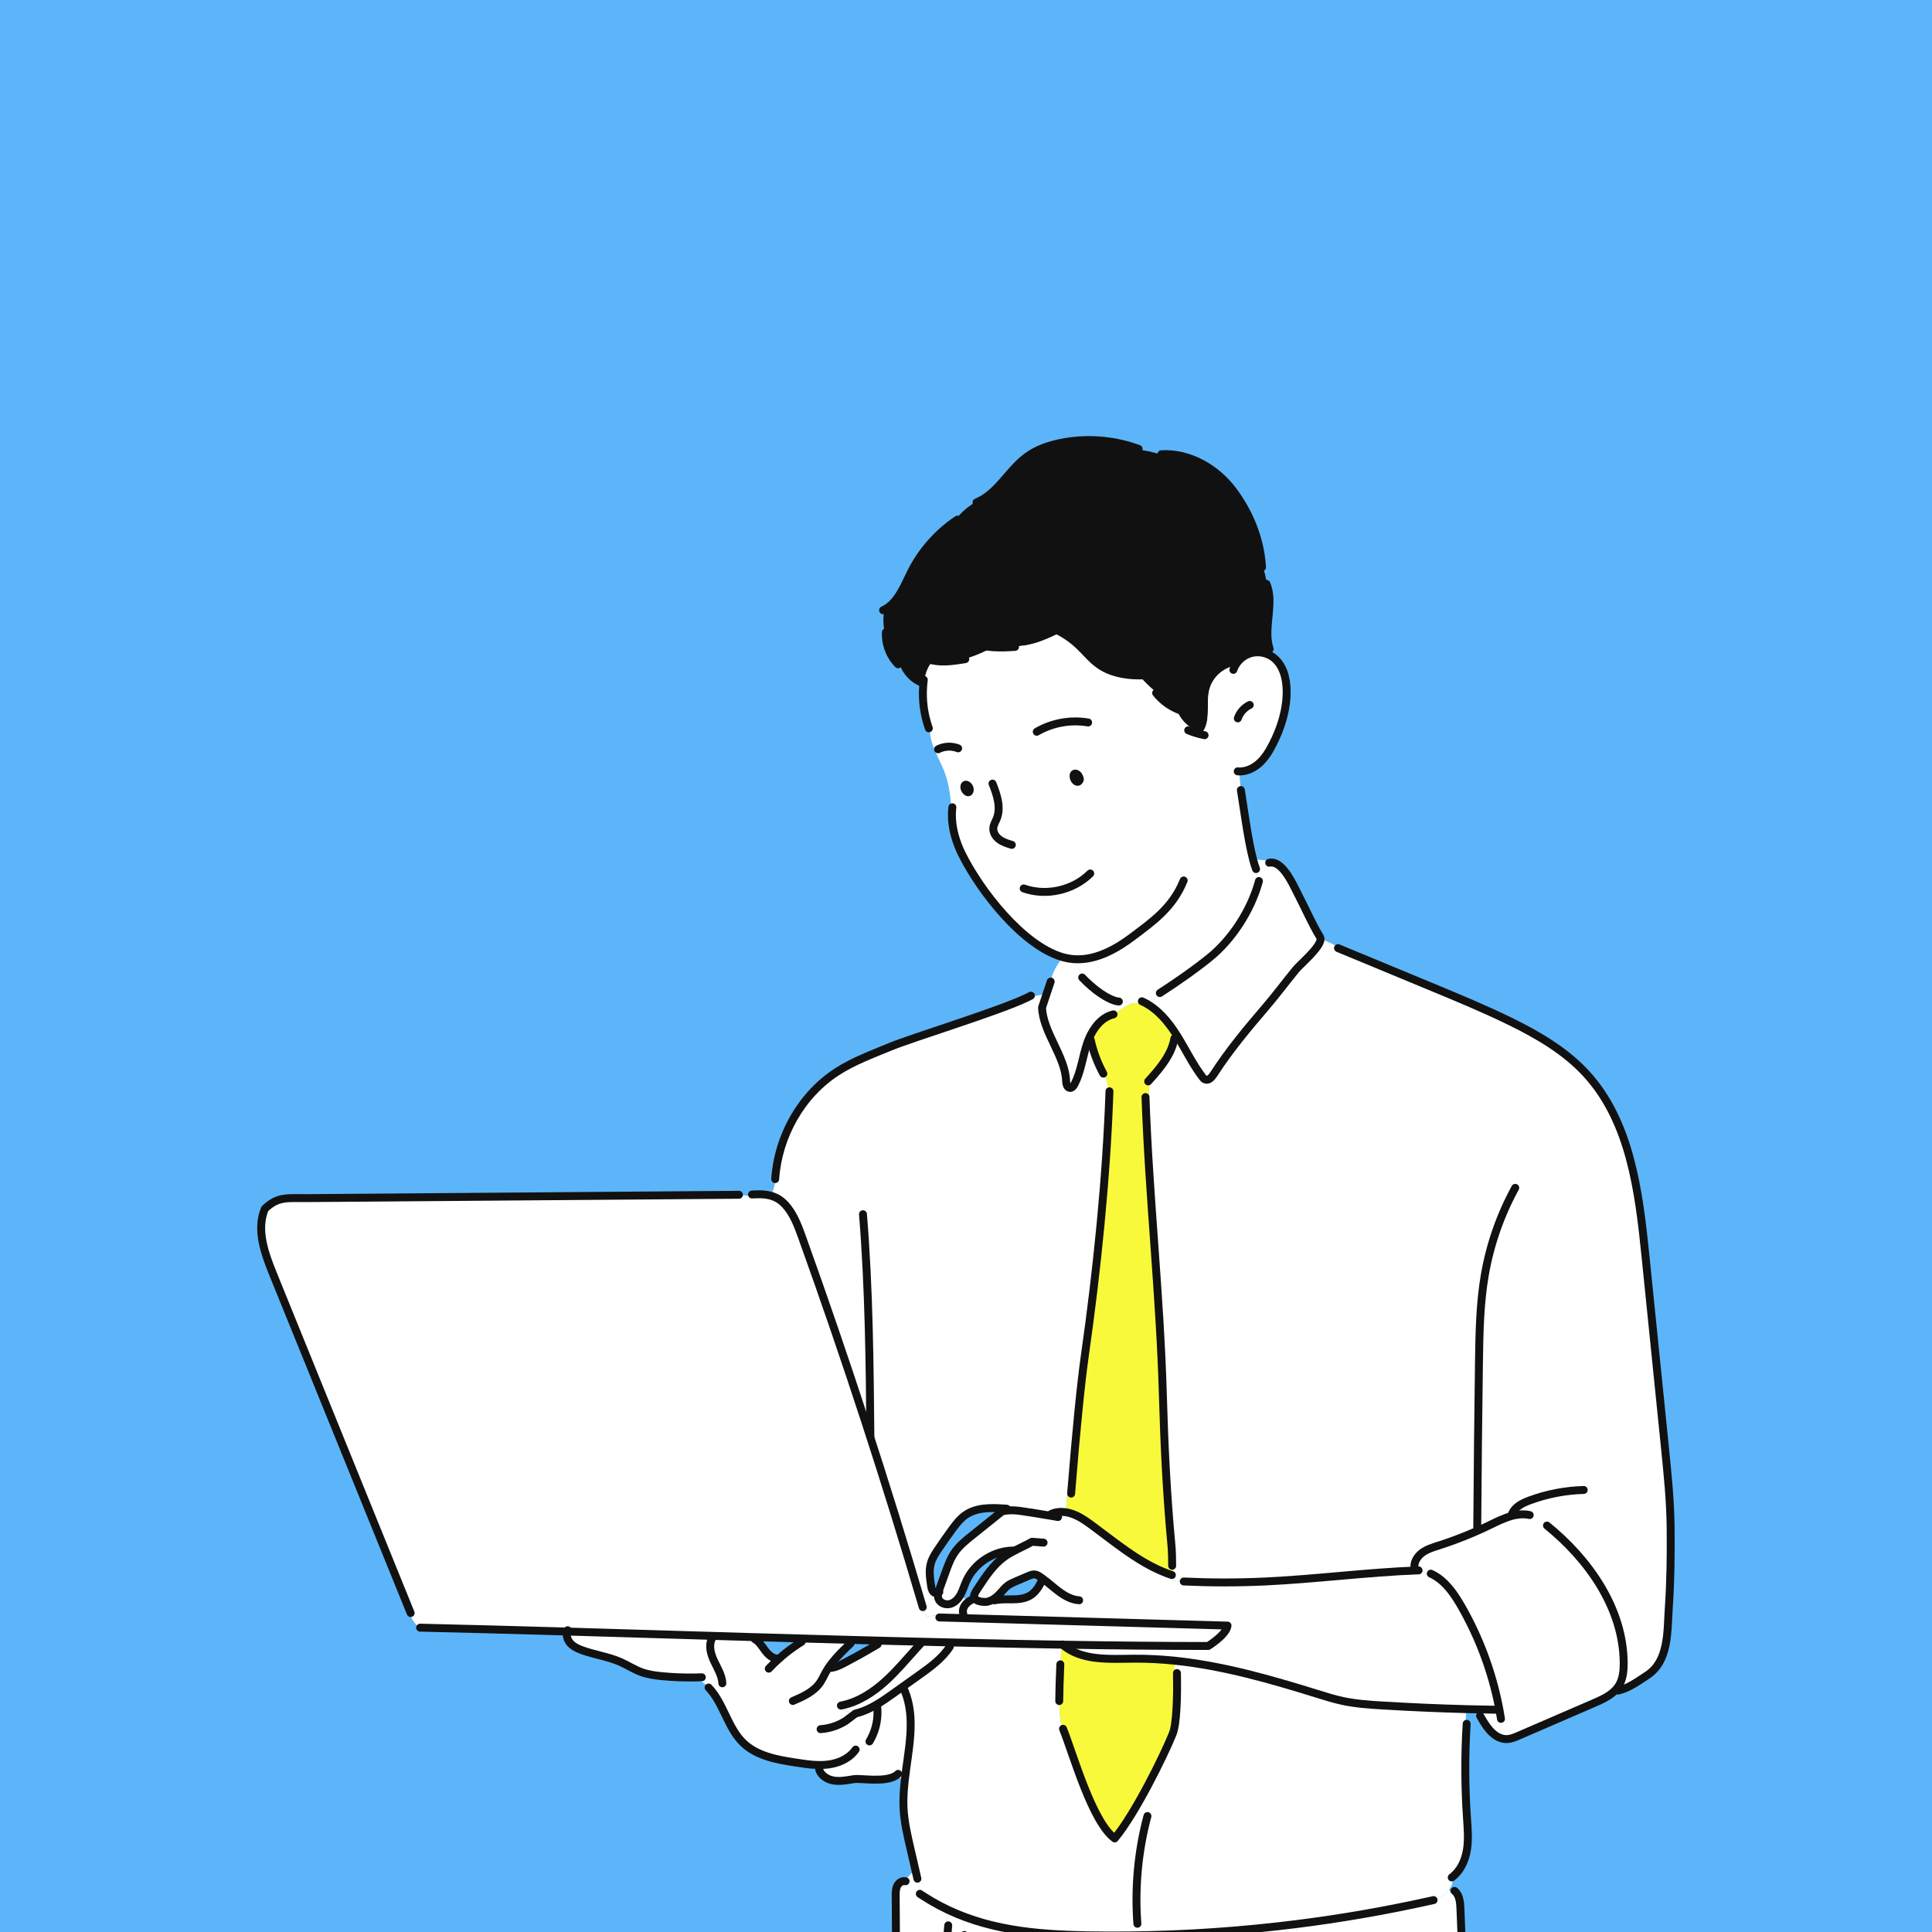 <svg width="1080" height="1080" viewBox="0 0 1080 1080" fill="none" xmlns="http://www.w3.org/2000/svg">
<rect x="0" y="0" width="1080" height="1080" fill="#808080" stroke="none"/>
<g clip-path="url(#clip0_37_13113)">
<rect width="1080" height="1080" fill="#5CB5F8"/>
<path d="M854.463 839.297C852.116 841.615 849.945 844.125 847.982 846.782C847.066 846.93 846.166 847.122 845.265 847.358L845.088 846.753C846.358 842.781 850.418 840.537 854.36 839.017L854.463 839.297Z" fill="white"/>
<path d="M818.615 1099.82C814.629 1101.63 810.17 1102.42 805.8 1102.1V1102.16C778.235 1108.59 769.702 1112.42 741.443 1114.01V1114.12C737.59 1114.18 733.736 1114.03 729.898 1113.67H729.794C730.119 1103.72 728.967 1093.73 726.339 1084.12L725.631 1084.17C725.394 1081.77 724.937 1079.39 724.228 1077.09L724.036 1075.66C749.106 1072.53 774.028 1068.21 798.698 1062.75C801.386 1061.82 804.102 1060.98 806.523 1059.5C807.837 1058.69 809.063 1057.61 810.023 1056.37L810.2 1056.51C810.451 1057.02 810.716 1057.54 810.982 1058.06L813.064 1057.02C815.869 1059.22 816.238 1063.27 816.386 1066.84C816.799 1076.88 817.198 1086.94 817.597 1096.97L818.571 1097.68C818.586 1098.39 818.601 1099.12 818.615 1099.82Z" fill="white"/>
<path d="M626.77 1331.87H483.219V1331.7C486.083 1263.69 481.477 1166.65 494.262 1113.2L493.805 1113.1C494.262 1106.7 496.61 1100.46 500.508 1095.37C501.054 1099.72 503.682 1103.93 507.151 1106.78C512.024 1110.79 513.16 1110.51 519.214 1112.34L519.184 1112.54C522.137 1113.02 525.119 1113.53 528.072 1114.01L528.043 1114.19C527.511 1114.19 527.747 1115.18 528.235 1115.55C528.604 1115.83 528.973 1116.09 529.357 1116.33C532.221 1118.21 535.543 1119.36 538.953 1119.64L539.382 1119.53C539.234 1116.21 539.101 1112.88 539.027 1109.55C542.083 1110.91 545.14 1112.27 548.21 1113.63L547.989 1114.15C557.527 1118.71 577.827 1124.14 588.399 1124.27L588.62 1123.62C595.485 1125.97 602.72 1127.29 609.969 1127.51L610.013 1127.01C620.998 1127.88 631.657 1125.84 642.804 1123.2L644.532 1121.47C648.193 1122.21 651.855 1122.93 655.516 1123.67C658.838 1124.33 662.19 1125.01 665.571 1125.12C667.283 1125.17 669.011 1125.07 670.679 1124.64C672.023 1124.3 673.292 1123.74 674.651 1123.4C675.536 1123.2 676.452 1123.08 677.367 1123.08V1122.89C688.027 1122.61 700.827 1121.78 708.106 1121.03L708.283 1120.8C711.413 1120.54 714.47 1119.52 717.157 1117.87C717.216 1109.13 716.979 1100.39 716.433 1091.66C715.784 1087.48 715.134 1083.32 714.47 1079.14L714.204 1076.82C717.481 1076.47 720.759 1076.07 724.037 1075.66L724.229 1077.09C724.937 1079.39 725.395 1081.77 725.631 1084.17L726.34 1084.12C728.968 1093.73 730.12 1103.72 729.795 1113.67H729.898C733.737 1114.03 737.59 1114.18 741.444 1114.12V1114.01C769.702 1112.42 778.236 1108.59 805.801 1102.16V1102.1C810.171 1102.42 814.63 1101.63 818.616 1099.82C818.66 1101.91 818.719 1103.99 818.763 1106.06L819.959 1106.03C840.659 1160.4 837.765 1278.15 834.591 1331.87H626.77Z" fill="white"/>
<path d="M854.36 839.016C850.418 840.537 846.358 842.781 845.088 846.752L845.265 847.358C846.166 847.121 847.066 846.929 847.982 846.782C849.945 844.124 852.116 841.614 854.463 839.296L854.36 839.016ZM657.893 578.813C662.692 586.46 666.59 594.699 672.037 601.918C672.495 602.538 673.012 603.173 673.735 603.454C675.61 604.192 677.353 602.243 678.445 600.56C687.053 587.199 697.269 574.959 707.604 562.897C713.392 556.135 718.692 548.974 724.332 542.094C726.945 538.92 738.033 529.692 738.196 525.042C742.256 526.193 746.08 528.098 749.446 530.622C766.617 537.739 783.802 544.855 800.988 551.986C815.501 558.01 830.043 564.034 844.158 570.943C859.793 578.606 875.163 587.538 886.9 600.398C911.32 627.165 916.133 665.891 919.809 701.931C923.441 737.763 927.088 773.596 930.735 809.414C932.241 824.252 933.747 839.09 933.894 854.001C934.057 868.957 933.88 883.943 932.861 898.884C931.975 911.774 933.023 928.442 920.828 936.459C915.543 939.929 910.656 943.576 904.617 945.037L903.082 944.712C899.893 948.123 895.301 950.19 890.931 952.08C876.89 958.162 862.835 964.231 848.779 970.313C846.875 971.14 844.911 971.982 842.829 972.129C836.333 972.602 831.653 966.652 828.331 960.82L828.405 960.776C827.46 959.034 826.53 957.291 825.585 955.549C829.187 955.638 832.789 955.712 836.392 955.756L838.119 955.416C838.016 954.885 837.913 954.353 837.809 953.822C833.926 934.215 826.825 915.228 816.874 897.895C812.917 891.015 808.163 884.076 801.224 880.37L800.308 881.684C798.035 880.09 795.613 878.717 793.103 877.595L792.985 877.846C764.107 878.909 735.39 882.777 706.512 884.091C691.585 884.77 676.644 884.755 661.717 884.061L661.614 884.74C657.244 884.061 653.051 882.201 649.64 879.396L649.995 878.554C651.53 879.204 653.08 879.794 654.675 880.326L654.793 879.986C655.59 878.613 656.181 877.122 656.52 875.587L655.251 875.277C655.251 871.054 655.147 867.053 654.822 863.554C652.209 835.886 650.851 808.114 650.068 780.343C648.503 724.254 642.302 669.346 640.339 613.272L642.258 613.228C642.14 609.758 642.48 606.289 643.262 602.922C649.05 596.441 654.749 589.458 656.387 581.012C656.845 580.245 657.347 579.506 657.893 578.813Z" fill="white"/>
<path d="M657.893 578.813C657.834 578.724 657.775 578.621 657.716 578.532C653.051 571.15 647.204 564.107 639.394 560.225C642.775 559.457 645.964 558.025 649.005 556.297L648.356 555.131C657.273 549.373 668.228 541.784 676.452 535.066C688.854 524.953 699.233 508.801 703.529 493.313C702.954 490.848 702.629 488.338 702.585 485.813H702.142C701.61 484.381 701.079 482.698 700.577 480.838L702.112 480.424C705.198 480.749 708.269 481.059 711.354 481.369L711.266 482.181C717.895 482.934 723.062 495.026 725.454 499.632C729.647 507.664 733.191 516.035 737.9 523.801C738.122 524.156 738.21 524.584 738.196 525.042C738.033 529.692 726.945 538.92 724.332 542.094C718.692 548.974 713.392 556.135 707.604 562.897C697.269 574.959 687.053 587.199 678.445 600.56C677.353 602.243 675.611 604.192 673.735 603.454C673.012 603.173 672.495 602.539 672.038 601.918C666.59 594.699 662.692 586.46 657.893 578.813Z" fill="white"/>
<path d="M538.909 1088.75C538.142 1085.39 539.175 1081.78 539.19 1078.28C539.205 1075.02 537.654 1071.23 534.775 1070.24L534.938 1069.84C560.878 1080.69 588.768 1081.81 618.813 1081.96C650.674 1082.12 682.55 1080.4 714.204 1076.82L714.47 1079.14C715.134 1083.32 715.784 1087.48 716.433 1091.66C716.98 1100.39 717.216 1109.13 717.157 1117.87C714.47 1119.52 711.414 1120.54 708.284 1120.8L708.106 1121.03C700.828 1121.78 688.027 1122.61 677.368 1122.89V1123.08C676.452 1123.08 675.537 1123.2 674.651 1123.4C673.293 1123.74 672.023 1124.3 670.679 1124.64C669.011 1125.07 667.284 1125.17 665.571 1125.12C662.19 1125.01 658.838 1124.33 655.517 1123.67C651.855 1122.93 648.194 1122.21 644.532 1121.47L642.805 1123.2C631.658 1125.84 620.998 1127.88 610.013 1127.01L609.969 1127.51C602.72 1127.29 595.486 1125.97 588.62 1123.62L588.399 1124.27C577.828 1124.14 557.527 1118.71 547.989 1114.15L548.211 1113.63C545.14 1112.27 542.084 1110.91 539.027 1109.55C538.85 1102.62 538.806 1095.68 538.909 1088.75Z" fill="white"/>
<path d="M654.675 880.326C653.08 879.795 651.53 879.204 649.994 878.554C635.422 872.501 622.991 861.915 610.175 852.51C606.868 850.089 603.458 847.712 599.604 846.324C598.349 845.881 597.035 845.542 595.707 845.335L595.766 844.966C596.164 840.33 596.578 835.679 596.976 831.043L599.073 831.206C601.45 801.692 604.107 774.098 606.514 757.223C613.246 709.948 618.532 658.258 620.186 610.408C619.373 606.909 618.429 603.424 617.38 599.984L616.775 600.176C613.527 594.256 611.15 587.878 609.703 581.293L608.566 580.954C611.253 574.516 615.815 568.566 622.474 567.031L622.681 567.267C625.693 564.654 629.044 562.469 632.632 560.771C632.646 560.756 632.646 560.771 632.646 560.771C634.536 560.889 636.456 560.786 638.316 560.446C638.67 560.387 639.039 560.313 639.394 560.225C647.204 564.108 653.05 571.15 657.716 578.532C657.775 578.621 657.834 578.724 657.893 578.813C657.347 579.507 656.845 580.245 656.387 581.013C654.748 589.458 649.049 596.441 643.262 602.923C642.479 606.289 642.14 609.758 642.258 613.228L640.339 613.272C642.302 669.346 648.503 724.254 650.068 780.343C650.851 808.115 652.209 835.886 654.822 863.554C655.147 867.053 655.25 871.054 655.25 875.277L656.52 875.587C656.18 877.122 655.59 878.613 654.793 879.986L654.675 880.326Z" fill="#F9F93B"/>
<path d="M514.592 383.646C509.026 381.549 504.612 376.736 502.781 371.096L502.058 371.347C498.027 367.317 495.591 361.75 495.237 356.051C493.952 351.873 493.524 347.429 494.026 343.074C494.144 342.04 494.543 340.83 495.296 340.283L495.281 340.269C502.382 336.002 505.586 327.129 509.425 319.569C514.962 308.629 523.185 299.047 533.151 291.901C536.384 287.206 540.71 283.249 545.686 280.518L545.878 280.858C557.792 276.03 563.846 262.712 574.24 255.168C579.761 251.167 586.361 248.908 593.034 247.564C606.883 244.759 621.47 245.748 634.832 250.355L634.773 251.388C639.659 251.595 644.517 252.57 649.094 254.267L649.227 253.913C664.773 253.042 679.877 261.738 689.208 274.199C698.244 286.276 704.223 300.642 705.375 315.657C706.866 319.215 707.811 323.009 708.121 326.863C711.768 336.135 707.678 347.341 708.638 357.336L708.106 357.395C708.446 360.185 708.77 362.976 709.095 365.781L709.036 365.914C705.759 364.437 701.92 364.201 698.509 365.368C695.114 366.519 692.205 369 690.478 372.13C683.849 373.266 678.031 378.434 676.171 384.915C674.089 392.12 676.585 400.27 673.499 407.121C673.056 408.095 672.465 409.069 671.52 409.571C670.561 410.073 669.188 409.896 668.671 408.951L668.878 408.479C663.769 406.264 659.621 401.909 657.746 396.668L657.893 396.328C653.39 394.335 649.345 391.249 646.289 387.381L646.51 387.086C642.922 384.34 639.704 381.018 636.648 377.578C628.749 377.518 620.688 376.013 614.295 371.436C610.161 368.483 606.957 364.393 603.266 360.894C600.195 357.986 596.77 355.461 593.079 353.409C588.384 355.756 583.63 358 578.595 359.491C574.978 360.569 571.183 361.234 567.404 361.219V361.618C563.373 361.898 559.136 362.09 555.031 361.795C549.657 364.821 543.899 367.169 537.934 368.734C532.487 369.605 526.935 370.314 521.576 369.251C518.933 372.218 517.279 376.057 516.896 380.014L516.423 380.028C516.246 381.269 516.128 382.509 516.039 383.764L514.592 383.646Z" fill="#111111"/>
<path d="M531.852 455.65C531.704 447.442 530.907 439.174 527.983 431.526C524.883 423.45 519.42 415.669 519.863 407.15L519.228 407.135C516.571 399.68 515.478 391.663 516.039 383.764C516.128 382.509 516.246 381.269 516.423 380.029L516.896 380.014C517.279 376.057 518.933 372.218 521.576 369.251C526.935 370.314 532.486 369.605 537.934 368.734C543.899 367.169 549.657 364.821 555.031 361.795C559.136 362.09 563.373 361.898 567.404 361.618V361.219C571.183 361.234 574.978 360.569 578.595 359.492C583.629 358 588.384 355.756 593.079 353.409C596.77 355.461 600.195 357.986 603.266 360.894C606.957 364.393 610.161 368.483 614.295 371.436C620.687 376.013 628.749 377.519 636.647 377.578C639.704 381.018 642.922 384.34 646.51 387.086L646.288 387.381C649.345 391.249 653.39 394.335 657.893 396.328L657.745 396.668C659.621 401.909 663.769 406.264 668.878 408.479L668.671 408.951C669.188 409.896 670.561 410.073 671.52 409.572C672.465 409.07 673.056 408.095 673.499 407.121C676.585 400.27 674.089 392.12 676.171 384.915C678.031 378.434 683.848 373.267 690.478 372.13C692.205 369 695.114 366.519 698.509 365.368C701.92 364.201 705.759 364.438 709.036 365.914C709.804 366.239 710.542 366.652 711.236 367.125C717.127 371.17 719.179 378.965 719.253 386.111C719.356 396.579 716.167 406.899 711.369 416.201C709.376 420.084 707.043 423.863 703.795 426.757C700.768 429.444 696.841 431.304 692.84 431.245C692.943 434.715 693.209 438.184 693.622 441.639H693.652C695.202 450.926 697.52 469.352 700.576 480.838C701.078 482.698 701.61 484.381 702.141 485.814H702.584C702.628 488.338 702.953 490.848 703.529 493.314C699.233 508.801 688.853 524.953 676.452 535.067C668.228 541.784 657.273 549.373 648.356 555.131L649.005 556.298C645.964 558.025 642.775 559.457 639.394 560.225C639.039 560.313 638.67 560.387 638.316 560.446C636.456 560.786 634.536 560.889 632.646 560.771C632.646 560.771 632.646 560.756 632.632 560.771C630.092 560.624 627.582 560.077 625.205 559.147L624.94 559.812C619.551 559.014 611.46 553.3 604.949 546.45L604.831 546.494C603.443 543.172 602.321 539.747 601.509 536.233C599.471 536.159 597.404 535.894 595.337 535.392C594.954 535.303 594.57 535.2 594.186 535.096C571.493 528.733 547.457 497.241 537.683 477.383C534.361 470.621 532.117 463.151 532.117 455.65H531.852ZM603.251 436.531C603.782 435.763 603.753 435.63 603.428 434.744C603.103 433.873 602.616 432.958 601.789 432.604C600.608 432.102 600.136 432.751 600.121 433.755C600.077 435.926 602.173 438.096 603.251 436.531ZM540.105 442.245C542.054 444.252 542.748 441.049 541.434 439.543C539.839 437.742 538.805 438.908 539.13 440.458C539.248 441.049 539.559 441.684 540.105 442.245Z" fill="white"/>
<path d="M604.831 546.494L604.949 546.449C611.46 553.3 619.551 559.014 624.94 559.811L625.206 559.146C627.583 560.077 630.093 560.623 632.632 560.771C629.044 562.468 625.693 564.653 622.681 567.267L622.474 567.031C615.816 568.566 611.253 574.516 608.566 580.953C608.197 581.869 607.843 582.799 607.548 583.729C605.112 591.14 604.255 599.143 600.653 606.067C600.121 607.071 599.339 608.163 598.202 608.163C596.563 608.134 596.017 605.964 595.958 604.31C595.515 590.506 582.965 576.967 582.522 563.162L585.062 555.544L586.907 550.052L586.819 550.022C588.015 544.559 590.569 539.377 594.186 535.096C594.57 535.199 594.954 535.302 595.338 535.391C597.405 535.893 599.472 536.159 601.509 536.233C602.321 539.746 603.443 543.172 604.831 546.494Z" fill="white"/>
<path d="M593.581 919.377H593.994C604.344 928.487 619.832 927.35 633.636 927.217C641.52 927.143 649.36 927.571 657.17 928.398C656.816 930.628 656.535 932.857 656.343 935.101L657.923 935.249C658.204 949.009 657.716 963.773 655.531 969.221C650.541 981.608 634.389 1014.3 623.124 1027.69C610.397 1018.27 600.136 981.091 594.245 966.401L593.684 966.534C592.547 961.47 592.223 956.17 592.104 950.899H592.119C592.164 945.746 592.37 938.718 592.725 930.362H592.976C592.872 926.774 593.079 923.157 593.581 919.599V919.377Z" fill="#F9F93B"/>
<path d="M556.479 894.5C559.653 893.88 562.945 894.087 566.164 894.042C569.574 894.013 573.133 893.629 576.012 891.813C578.831 890.041 580.707 887.103 582.153 884.106L582.596 882.275C582.153 881.951 581.711 881.641 581.253 881.345C580.397 880.784 579.466 880.238 578.433 880.135C577.222 880.002 576.026 880.489 574.889 880.976C572.571 881.965 570.239 882.955 567.921 883.959C566.267 884.667 564.584 885.376 563.167 886.483C561.808 887.531 560.745 888.89 559.594 890.159C558.575 891.296 557.468 892.404 556.242 893.319L556.479 894.5ZM537.197 890.957C537.138 891.104 537.049 891.252 536.975 891.4C535.705 893.747 533.757 895.888 531.188 896.611C528.619 897.335 525.43 896.168 524.573 893.644C524.396 893.142 524.322 892.625 524.322 892.108C524.322 891.562 524.396 891.001 524.514 890.455C524.691 889.643 524.972 888.831 525.252 888.048C526.33 885.051 527.408 882.069 528.486 879.072C529.903 875.13 531.35 871.143 533.742 867.703C536.37 863.938 540.002 861.015 543.589 858.151C549.082 853.751 554.574 849.351 560.066 844.952C560.066 844.952 561.144 844.553 563.314 844.361C564.983 844.213 567.315 844.214 570.298 844.612C574.845 845.232 582.67 846.531 587.424 847.343L587.616 846.325C590.126 845.173 592.946 844.952 595.707 845.336C597.036 845.542 598.35 845.882 599.605 846.325C603.458 847.713 606.869 850.09 610.176 852.511C622.991 861.916 635.422 872.502 649.995 878.555L649.64 879.396C653.051 882.202 657.244 884.062 661.614 884.741L661.717 884.062C676.644 884.756 691.585 884.77 706.512 884.091C735.39 882.777 764.107 878.909 792.985 877.846L793.104 877.595C795.613 878.717 798.035 880.09 800.308 881.685L801.224 880.371C808.163 884.077 812.917 891.016 816.874 897.896C826.825 915.229 833.926 934.216 837.809 953.822C837.913 954.354 838.016 954.886 838.119 955.417L836.392 955.757C832.79 955.712 829.187 955.638 825.585 955.55C823.636 955.52 821.687 955.476 819.738 955.417C804.029 955.004 788.335 954.31 772.64 953.365C765.258 952.922 757.847 952.405 750.598 950.855C745.711 949.821 740.927 948.315 736.158 946.824C710.321 938.793 683.967 931.233 657.17 928.399C649.36 927.572 641.52 927.144 633.636 927.217C619.832 927.35 604.344 928.487 593.994 919.378C622.312 919.85 649.67 920.116 675.389 920.116C675.389 920.116 685.635 913.841 686.196 908.718L538.452 904.54L538.511 902.207C537.846 900.332 538.614 898.191 539.943 896.7C540.312 896.287 540.725 895.917 541.153 895.563C542.246 894.707 543.501 894.042 544.741 893.393C544.49 892.979 544.402 892.492 544.505 891.916C544.771 890.469 546.38 888.225 547.192 887C551.149 881.006 555.238 874.879 560.996 870.582C562.945 869.135 565.042 867.925 567.197 866.803L567.183 866.773C555.829 866.522 544.653 873.624 540.076 884.018C539.072 886.306 538.333 888.727 537.197 890.957Z" fill="white"/>
<path d="M530.021 1076.72L529.224 1076.65C527.762 1073.83 530.287 1069.85 533.461 1069.99C533.919 1070 534.362 1070.09 534.775 1070.24C537.654 1071.23 539.204 1075.02 539.189 1078.28C539.175 1081.78 538.141 1085.39 538.909 1088.75C538.806 1095.68 538.85 1102.62 539.027 1109.55C539.101 1112.88 539.234 1116.21 539.381 1119.54L538.953 1119.64C535.543 1119.36 532.221 1118.21 529.357 1116.33C528.663 1103.13 528.869 1089.89 530.021 1076.72Z" fill="white"/>
<path d="M505.557 1051.55C506.871 1050.08 508.185 1048.62 509.499 1047.15L511.433 1046.88C512.038 1051.43 513.632 1055.84 516.069 1059.73L515.995 1059.83C522.196 1063.86 528.5 1067.15 534.937 1069.84L534.775 1070.24C534.361 1070.09 533.918 1070 533.461 1069.99C530.286 1069.85 527.762 1073.82 529.223 1076.64L530.021 1076.72C528.869 1089.89 528.662 1103.13 529.356 1116.33C528.972 1116.09 528.603 1115.83 528.234 1115.55C527.747 1115.18 527.511 1114.19 528.042 1114.19L528.072 1114.01C525.119 1113.53 522.137 1113.02 519.184 1112.54L519.213 1112.34C513.16 1110.51 512.023 1110.79 507.151 1106.78C503.681 1103.93 501.053 1099.72 500.507 1095.37C500.3 1093.82 500.36 1092.25 500.758 1090.72C500.699 1087.51 500.832 1084.31 501.112 1081.12L500.832 1081.09C500.788 1074.05 500.743 1067 500.699 1059.96C500.684 1058.01 500.684 1055.99 501.526 1054.25C502.279 1052.71 503.888 1051.47 505.557 1051.55Z" fill="white"/>
<path d="M229.039 900.435C203.586 837.732 178.132 775.014 152.693 712.31C147.939 700.617 143.171 687.388 148.043 675.74C155.381 668.638 160.858 669.849 171.06 669.76C182.369 669.671 193.694 669.598 205.018 669.509C228.138 669.317 251.259 669.14 274.365 668.963C320.606 668.608 366.833 668.239 413.074 667.885L413.089 668.225C415.776 668.18 418.478 668.387 421.135 668.83L421.312 667.678C423.556 667.56 425.594 667.575 427.439 667.767C432.12 668.269 435.678 669.908 438.911 673.392C443.562 678.427 446.013 685.07 448.346 691.522C472.869 759.792 495.384 828.799 515.818 898.398L516.29 898.294C516.571 899.564 516.866 900.848 517.146 902.118C517.25 902.546 517.353 903.004 517.678 903.285C518.209 903.757 519.021 903.595 519.715 903.447C522.86 902.783 526.212 903.093 529.194 904.288L538.451 904.54L686.196 908.718C685.635 913.841 675.389 920.116 675.389 920.116C649.669 920.116 622.311 919.85 593.994 919.377H593.58C573.678 919.053 553.304 918.639 532.693 918.152C526.005 918.004 519.317 917.842 512.599 917.68C504.981 917.488 497.348 917.296 489.7 917.089C484.281 916.941 478.878 916.794 473.459 916.646C464.749 916.41 456.038 916.159 447.342 915.908C438.823 915.672 430.304 915.421 421.829 915.17C421.268 915.155 420.692 915.14 420.131 915.125C413.546 914.933 406.962 914.727 400.421 914.535C371.912 913.678 343.919 912.822 317.048 912.04C288.051 911.198 260.383 910.445 234.841 909.869L234.679 910.061C231.652 907.743 229.452 904.303 228.788 900.538L229.039 900.435Z" fill="white"/>
<path d="M512.6 917.68C519.317 917.842 526.006 918.005 532.694 918.152C532.59 919.023 532.428 919.894 532.192 920.736L530.966 920.47C526.714 927.099 520.144 931.824 513.737 936.401C510.592 938.645 507.447 940.889 504.302 943.118C502.781 944.211 501.276 945.289 499.755 946.366C496.536 948.67 493.273 950.973 489.863 952.966C486.364 955.018 482.702 956.731 478.79 957.735C476.058 957.705 473.357 956.997 470.98 955.653L470.478 953.35C479.69 951.504 487.914 946.175 494.883 939.87C501.143 934.201 506.576 927.69 512.245 921.415L511.463 920.692C511.817 920.293 512.098 919.806 512.275 919.304C512.467 918.787 512.57 918.241 512.6 917.68Z" fill="white"/>
<path d="M505.764 995.295C507.683 978.109 512.172 960.835 505.72 945.111L504.302 943.118C507.447 940.889 510.592 938.644 513.737 936.4C520.144 931.823 526.714 927.099 530.966 920.47L532.192 920.736C532.428 919.894 532.59 919.023 532.694 918.152C553.304 918.639 573.679 919.053 593.581 919.377V919.599C593.079 923.157 592.872 926.774 592.976 930.362H592.725C592.37 938.718 592.164 945.746 592.119 950.899H592.105C592.223 956.17 592.547 961.47 593.684 966.534L594.245 966.401C600.136 981.091 610.397 1018.27 623.124 1027.69C634.389 1014.3 650.541 981.608 655.531 969.221C657.716 963.773 658.204 949.009 657.923 935.249L656.343 935.101C656.535 932.857 656.816 930.628 657.17 928.398C683.967 931.233 710.321 938.792 736.158 946.824C740.927 948.315 745.711 949.821 750.598 950.854C757.847 952.405 765.258 952.921 772.641 953.364C788.335 954.309 804.029 955.003 819.738 955.417C819.546 958.133 819.34 960.835 819.148 963.552L819.871 963.611C818.808 981.121 818.852 998.705 820.048 1016.2C820.447 1022.19 820.978 1028.23 820.019 1034.15C819.059 1039.96 816.475 1045.71 811.825 1049.29C812.489 1051.77 811.618 1054.31 810.023 1056.37C809.064 1057.61 807.838 1058.69 806.524 1059.5C804.103 1060.98 801.386 1061.82 798.699 1062.75C774.028 1068.21 749.107 1072.53 724.037 1075.66C720.759 1076.07 717.482 1076.47 714.204 1076.82C682.55 1080.4 650.674 1082.12 618.813 1081.96C588.768 1081.81 560.878 1080.69 534.938 1069.84C528.501 1067.15 522.196 1063.86 515.995 1059.83L516.069 1059.73C513.633 1055.84 512.039 1051.43 511.433 1046.88C511.33 1046.14 511.256 1045.4 511.212 1044.65L511.537 1044.58C510.666 1040.83 509.809 1037.09 508.938 1033.34C507.196 1025.87 505.469 1018.36 505.085 1010.69C504.834 1005.6 505.188 1000.45 505.764 995.295Z" fill="white"/>
<path d="M420.132 915.125C420.693 915.14 421.269 915.155 421.83 915.17L421.8 916.159C424.354 917.591 425.919 920.263 427.676 922.611C429.433 924.958 431.869 927.232 434.807 927.173L435.132 927.527C437.937 924.973 440.89 922.611 443.991 920.485L443.725 920.101C445.26 919.038 446.515 917.576 447.342 915.908C456.038 916.159 464.749 916.41 473.46 916.646C472.943 918.226 472.057 919.702 470.906 920.928L471.984 922.035C468.735 925.239 465.62 928.59 463.14 932.34L463.214 932.385C466.27 932.488 469.149 931.085 471.865 929.668C476.856 927.069 481.787 924.338 486.659 921.503L486.408 921.075C487.84 920.071 488.977 918.669 489.7 917.089C497.348 917.296 504.981 917.487 512.6 917.679C512.57 918.24 512.467 918.787 512.275 919.303C512.098 919.805 511.817 920.293 511.463 920.691L512.245 921.415C506.576 927.69 501.143 934.201 494.883 939.87C487.914 946.174 479.69 951.504 470.478 953.35L470.98 955.653C473.357 956.996 476.058 957.705 478.79 957.735C482.702 956.731 486.364 955.018 489.863 952.966L490.335 953.778C491.059 960.008 489.819 966.475 486.866 972.011C484.563 974.521 482.008 976.795 479.247 978.774C478.79 979.098 478.303 979.423 477.756 979.438C477.609 979.438 477.461 979.408 477.313 979.32C473.814 983.409 468.396 985.683 463.007 986.362C460.91 986.628 458.799 986.702 456.703 986.628C452.834 986.495 448.966 985.919 445.128 985.314C434.571 983.705 423.321 981.756 415.584 974.403C406.696 965.929 404.6 952.228 396.111 943.34L396.406 942.897C393.881 941.169 391.371 939.442 388.861 937.714C382.69 937.832 376.519 937.596 370.377 937.02C366.435 936.651 362.463 936.12 358.728 934.791C354.579 933.3 350.858 930.834 346.813 929.048C339.933 926.021 332.329 925.047 325.272 922.448C322.851 921.548 320.43 920.411 318.732 918.477C317.196 916.735 316.384 914.21 317.049 912.04C343.919 912.822 371.912 913.678 400.422 914.535C406.962 914.727 413.547 914.933 420.132 915.125Z" fill="white"/>
<path d="M433.788 659.219L433.33 659.115C434.925 635.242 447.799 612.121 467.893 599.129C476.988 593.238 487.249 589.473 497.244 585.309C510.34 579.876 558.575 565.245 574.239 557.612C577.842 556.918 581.459 556.239 585.061 555.545L582.522 563.163C582.965 576.968 595.515 590.506 595.957 604.311C596.017 605.964 596.563 608.135 598.202 608.164C599.338 608.164 600.121 607.072 600.652 606.068C604.255 599.143 605.111 591.141 607.547 583.73C607.843 582.8 608.197 581.869 608.566 580.954L609.703 581.294C611.15 587.878 613.527 594.256 616.775 600.177L617.38 599.985C618.428 603.425 619.373 606.909 620.185 610.408C618.532 658.259 613.246 709.948 606.514 757.223C604.107 774.099 601.45 801.693 599.073 831.206L596.976 831.044C596.577 835.68 596.164 840.331 595.766 844.967L595.706 845.336C592.946 844.952 590.126 845.173 587.616 846.325L587.424 847.343C582.67 846.531 574.845 845.232 570.297 844.612C567.315 844.214 564.982 844.213 563.314 844.361C562.679 844.007 562.044 843.638 561.409 843.283C553.835 842.752 545.774 842.634 539.617 846.96C536.65 849.041 534.42 851.979 532.28 854.888C529.607 858.535 527.009 862.226 524.499 865.961C522.831 868.427 521.192 870.966 520.38 873.816C519.213 877.876 519.848 882.202 520.483 886.365C520.675 887.62 520.911 888.949 521.768 889.879C522.107 890.233 522.58 890.484 523.067 890.588C523.421 891.149 523.835 891.665 524.322 892.108C524.322 892.625 524.396 893.142 524.573 893.644C525.429 896.169 528.618 897.335 531.187 896.611C533.756 895.888 535.705 893.747 536.975 891.4C537.048 891.252 537.137 891.104 537.196 890.957C538.156 892.669 539.455 894.175 541.005 895.371L541.153 895.563C540.725 895.917 540.311 896.287 539.942 896.7C538.613 898.191 537.846 900.332 538.51 902.207L538.451 904.54L529.194 904.289C526.212 903.093 522.86 902.783 519.715 903.447C519.021 903.595 518.209 903.757 517.678 903.285C517.353 903.004 517.25 902.547 517.146 902.118C516.866 900.849 516.571 899.564 516.29 898.295L515.818 898.398C495.384 828.8 472.869 759.792 448.346 691.523C446.013 685.071 443.562 678.427 438.911 673.392C435.678 669.908 432.12 668.269 427.439 667.767L431.559 667.442C432.415 664.726 433.168 661.98 433.788 659.219Z" fill="white"/>
<path d="M501.009 992.46C494.927 996.638 481.299 993.951 477.416 994.542C473.77 995.088 470.093 995.885 466.432 995.398C462.77 994.911 459.05 992.77 457.957 989.256L458.06 989.153C457.396 988.444 456.909 987.558 456.702 986.628C458.799 986.702 460.91 986.628 463.006 986.362C468.395 985.683 473.814 983.41 477.313 979.32C477.461 979.409 477.608 979.438 477.756 979.438C478.302 979.423 478.789 979.098 479.247 978.774C482.008 976.795 484.562 974.522 486.865 972.012C489.818 966.475 491.058 960.008 490.335 953.778L489.862 952.966C493.273 950.973 496.536 948.67 499.754 946.366C501.275 945.289 502.781 944.211 504.302 943.118L505.719 945.111C512.171 960.835 507.683 978.109 505.763 995.295C504.125 994.453 502.53 993.508 501.009 992.46Z" fill="white"/>
<path d="M600.121 433.755C600.136 432.751 600.608 432.102 601.789 432.604C602.616 432.958 603.103 433.873 603.428 434.744C603.753 435.63 603.782 435.763 603.251 436.531C602.173 438.096 600.077 435.926 600.121 433.755Z" stroke="#111111" stroke-width="4.429" stroke-linecap="round" stroke-linejoin="round"/>
<path d="M539.131 440.458C538.806 438.908 539.839 437.741 541.434 439.542C542.748 441.048 542.054 444.252 540.105 442.244C539.559 441.683 539.249 441.048 539.131 440.458Z" stroke="#111111" stroke-width="4.429" stroke-linecap="round" stroke-linejoin="round"/>
<path d="M554.81 438.037C557.334 444.327 559.711 451.413 557.157 457.703C556.478 459.371 555.444 460.966 555.282 462.767C555.031 465.307 556.581 467.757 558.633 469.263C560.686 470.784 563.181 471.552 565.617 472.29" stroke="#111111" stroke-width="4.429" stroke-linecap="round" stroke-linejoin="round"/>
<path d="M524.367 418.858C527.807 417.101 532.015 416.909 535.602 418.326" stroke="#111111" stroke-width="4.429" stroke-linecap="round" stroke-linejoin="round"/>
<path d="M579.555 409.069C588.133 404.064 598.497 402.189 608.271 403.872" stroke="#111111" stroke-width="4.429" stroke-linecap="round" stroke-linejoin="round"/>
<path d="M572.246 496.65C584.884 501.109 599.944 497.713 609.452 488.279" stroke="#111111" stroke-width="4.429" stroke-linecap="round" stroke-linejoin="round"/>
<path d="M532.383 451.266C532.206 452.727 532.117 454.189 532.117 455.651C532.117 463.151 534.361 470.621 537.683 477.383C547.457 497.241 571.493 528.733 594.186 535.096C594.569 535.2 594.953 535.303 595.337 535.392C597.404 535.894 599.471 536.159 601.509 536.233C613.231 536.617 624.29 530.342 633.517 523.344C643.897 515.46 655.531 507.591 661.687 492.192" stroke="#111111" stroke-width="4.429" stroke-linecap="round" stroke-linejoin="round"/>
<path d="M516.423 380.028C516.246 381.268 516.128 382.509 516.039 383.764C515.478 391.662 516.571 399.679 519.228 407.135" stroke="#111111" stroke-width="4.429" stroke-linecap="round" stroke-linejoin="round"/>
<path d="M495.222 353.483C495.178 354.339 495.178 355.195 495.237 356.052C495.591 361.751 498.027 367.317 502.058 371.347" stroke="#111111" stroke-width="4.429" stroke-linecap="round" stroke-linejoin="round"/>
<path d="M507.771 357.69C509.204 363.714 515.065 367.877 521.133 369.176C521.281 369.206 521.428 369.235 521.576 369.25C526.935 370.313 532.487 369.605 537.935 368.734C538.496 368.63 539.042 368.542 539.603 368.453" stroke="#111111" stroke-width="4.429" stroke-linecap="round" stroke-linejoin="round"/>
<path d="M538.068 355.594C542.689 359.772 548.713 361.352 555.032 361.795C559.136 362.09 563.374 361.898 567.404 361.618" stroke="#111111" stroke-width="4.429" stroke-linecap="round" stroke-linejoin="round"/>
<path d="M581.519 348.684C585.564 349.777 589.432 351.371 593.079 353.409C596.77 355.461 600.195 357.986 603.266 360.894C606.957 364.393 610.161 368.483 614.295 371.436C620.688 376.013 628.749 377.518 636.648 377.578C637.386 377.578 638.139 377.563 638.877 377.548" stroke="#111111" stroke-width="4.429" stroke-linecap="round" stroke-linejoin="round"/>
<path d="M646.289 387.381C649.345 391.25 653.391 394.335 657.894 396.328C660.271 397.391 662.795 398.144 665.379 398.558" stroke="#111111" stroke-width="4.429" stroke-linecap="round" stroke-linejoin="round"/>
<path d="M664.212 408.228C667.165 409.438 670.236 410.368 673.366 410.988" stroke="#111111" stroke-width="4.429" stroke-linecap="round" stroke-linejoin="round"/>
<path d="M689.459 374.462C689.725 373.65 690.064 372.868 690.478 372.129C692.205 368.999 695.114 366.519 698.509 365.368C701.92 364.201 705.759 364.437 709.036 365.914C709.804 366.239 710.542 366.652 711.236 367.124C717.127 371.17 719.179 378.965 719.253 386.111C719.356 396.579 716.167 406.899 711.369 416.2C709.376 420.083 707.043 423.863 703.795 426.757C700.768 429.444 696.841 431.304 692.84 431.245C692.515 431.23 692.22 431.216 691.895 431.186" stroke="#111111" stroke-width="4.429" stroke-linecap="round" stroke-linejoin="round"/>
<path d="M691.939 401.584C693.047 398.321 695.512 395.546 698.628 394.069" stroke="#111111" stroke-width="4.429" stroke-linecap="round" stroke-linejoin="round"/>
<path d="M493.657 341.125C494.218 340.859 494.764 340.579 495.281 340.269C502.382 336.002 505.586 327.129 509.425 319.569C514.961 308.629 523.185 299.047 533.151 291.901C533.83 291.414 534.524 290.942 535.218 290.469" stroke="#111111" stroke-width="4.429" stroke-linecap="round" stroke-linejoin="round"/>
<path d="M545.878 280.858C557.793 276.03 563.846 262.712 574.24 255.168C579.762 251.167 586.361 248.908 593.035 247.564C606.883 244.759 621.47 245.748 634.832 250.355C635.393 250.547 635.954 250.739 636.5 250.945" stroke="#111111" stroke-width="4.429" stroke-linecap="round" stroke-linejoin="round"/>
<path d="M649.227 253.913C664.774 253.042 679.877 261.738 689.208 274.199C698.244 286.276 704.223 300.642 705.375 315.657C705.405 316.144 705.434 316.631 705.464 317.118" stroke="#111111" stroke-width="4.429" stroke-linecap="round" stroke-linejoin="round"/>
<path d="M707.929 326.36C708.003 326.523 708.062 326.685 708.121 326.862C711.768 336.134 707.678 347.34 708.638 357.336C708.83 359.181 709.169 360.997 709.775 362.739" stroke="#111111" stroke-width="4.429" stroke-linecap="round" stroke-linejoin="round"/>
<path d="M693.652 441.639C695.203 450.926 697.521 469.351 700.577 480.838C701.079 482.698 701.61 484.381 702.142 485.813" stroke="#111111" stroke-width="4.429" stroke-linecap="round" stroke-linejoin="round"/>
<path d="M413.074 667.884C366.833 668.239 320.606 668.608 274.365 668.962C251.259 669.139 228.138 669.316 205.018 669.508C193.694 669.597 182.369 669.671 171.06 669.759C160.858 669.848 155.381 668.637 148.043 675.739C143.171 687.388 147.939 700.616 152.693 712.31C178.132 775.013 203.586 837.731 229.039 900.434C229.216 900.863 229.378 901.276 229.556 901.704" stroke="#111111" stroke-width="4.429" stroke-linecap="round" stroke-linejoin="round"/>
<path d="M420.368 667.737C420.692 667.708 421.003 667.693 421.313 667.678C423.557 667.56 425.594 667.575 427.44 667.767C432.12 668.269 435.678 669.908 438.911 673.392C443.562 678.427 446.013 685.07 448.346 691.522C472.869 759.792 495.384 828.799 515.818 898.398" stroke="#111111" stroke-width="4.429" stroke-linecap="round" stroke-linejoin="round"/>
<path d="M234.841 909.87C260.383 910.446 288.051 911.199 317.048 912.04C343.919 912.823 371.912 913.679 400.421 914.535C406.962 914.727 413.547 914.934 420.131 915.126C420.692 915.141 421.268 915.155 421.829 915.17C430.304 915.421 438.823 915.672 447.342 915.908C456.038 916.159 464.749 916.41 473.459 916.647C478.878 916.794 484.282 916.942 489.7 917.089C497.348 917.296 504.981 917.488 512.599 917.68C519.317 917.842 526.005 918.005 532.693 918.153C553.304 918.64 573.678 919.053 593.581 919.378H593.994C622.312 919.85 649.67 920.116 675.389 920.116C675.389 920.116 685.635 913.841 686.196 908.718L538.451 904.54L529.194 904.289L525.119 904.171" stroke="#111111" stroke-width="4.429" stroke-linecap="round" stroke-linejoin="round"/>
<path d="M433.331 659.115C434.925 635.241 447.799 612.12 467.893 599.128C476.988 593.237 487.249 589.472 497.245 585.309C510.34 579.876 558.575 565.244 574.24 557.611C574.993 557.242 575.686 556.903 576.277 556.563" stroke="#111111" stroke-width="4.429" stroke-linecap="round" stroke-linejoin="round"/>
<path d="M482.406 678.751C485.772 720.062 486.171 761.534 486.555 802.977" stroke="#111111" stroke-width="4.429" stroke-linecap="round" stroke-linejoin="round"/>
<path d="M622.474 567.031C615.816 568.567 611.253 574.517 608.566 580.954C608.197 581.869 607.843 582.799 607.548 583.73C605.112 591.141 604.255 599.143 600.653 606.068C600.121 607.072 599.339 608.164 598.202 608.164C596.563 608.135 596.017 605.964 595.958 604.311C595.515 590.506 582.965 576.968 582.522 563.163L585.062 555.545L586.907 550.052L587.35 548.709" stroke="#111111" stroke-width="4.429" stroke-linecap="round" stroke-linejoin="round"/>
<path d="M604.949 546.45C611.46 553.3 619.551 559.014 624.94 559.811C625.117 559.841 625.294 559.856 625.457 559.87" stroke="#111111" stroke-width="4.429" stroke-linecap="round" stroke-linejoin="round"/>
<path d="M638.316 559.708C638.685 559.871 639.039 560.048 639.394 560.225C647.204 564.108 653.051 571.151 657.716 578.533C657.775 578.621 657.834 578.725 657.893 578.813C662.691 586.461 666.589 594.699 672.037 601.919C672.495 602.539 673.012 603.174 673.735 603.455C675.61 604.193 677.352 602.244 678.445 600.561C687.052 587.199 697.269 574.96 707.604 562.897C713.392 556.135 718.692 548.975 724.332 542.095C726.945 538.92 738.033 529.693 738.195 525.042C738.21 524.584 738.122 524.156 737.9 523.802C733.19 516.036 729.647 507.665 725.454 499.633C723.062 495.027 717.895 482.935 711.266 482.182C710.69 482.123 710.099 482.152 709.494 482.27" stroke="#111111" stroke-width="4.429" stroke-linecap="round" stroke-linejoin="round"/>
<path d="M648.355 555.131C657.273 549.373 668.228 541.784 676.452 535.066C688.853 524.953 699.233 508.801 703.529 493.313C703.603 493.048 703.677 492.782 703.75 492.516" stroke="#111111" stroke-width="4.429" stroke-linecap="round" stroke-linejoin="round"/>
<path d="M609.703 581.293C611.15 587.878 613.527 594.256 616.775 600.177" stroke="#111111" stroke-width="4.429" stroke-linecap="round" stroke-linejoin="round"/>
<path d="M641.83 604.517C642.302 603.986 642.79 603.454 643.262 602.923C649.05 596.441 654.749 589.458 656.387 581.013C656.432 580.836 656.461 580.673 656.491 580.496" stroke="#111111" stroke-width="4.429" stroke-linecap="round" stroke-linejoin="round"/>
<path d="M592.725 930.362C592.371 938.718 592.164 945.746 592.12 950.899" stroke="#111111" stroke-width="4.429" stroke-linecap="round" stroke-linejoin="round"/>
<path d="M620.201 610.039C620.201 610.157 620.186 610.29 620.186 610.408C618.532 658.258 613.247 709.948 606.514 757.222C604.108 774.098 601.45 801.692 599.073 831.205C598.97 832.446 598.881 833.686 598.778 834.941" stroke="#111111" stroke-width="4.429" stroke-linecap="round" stroke-linejoin="round"/>
<path d="M657.923 935.249C658.203 949.009 657.716 963.773 655.531 969.221C650.541 981.608 634.389 1014.3 623.124 1027.69C610.397 1018.27 600.136 981.092 594.245 966.401" stroke="#111111" stroke-width="4.429" stroke-linecap="round" stroke-linejoin="round"/>
<path d="M640.339 613.272C642.302 669.347 648.503 724.254 650.068 780.343C650.851 808.115 652.209 835.886 654.822 863.554C655.147 867.053 655.251 871.054 655.251 875.277" stroke="#111111" stroke-width="4.429" stroke-linecap="round" stroke-linejoin="round"/>
<path d="M603.251 894.573C595.131 893.998 589.284 887.073 582.596 882.275C582.153 881.95 581.71 881.64 581.253 881.345C580.396 880.784 579.466 880.237 578.433 880.134C577.222 880.001 576.026 880.488 574.889 880.976C572.571 881.965 570.239 882.954 567.921 883.958C566.267 884.667 564.584 885.375 563.167 886.483C561.808 887.531 560.745 888.889 559.594 890.159C558.575 891.296 557.468 892.403 556.242 893.318C555.017 894.234 553.659 894.957 552.182 895.326C550.514 895.74 545.893 895.43 544.741 893.392C544.49 892.979 544.401 892.492 544.505 891.916C544.77 890.469 546.38 888.225 547.192 886.999C551.149 881.005 555.238 874.878 560.996 870.582C562.945 869.135 565.042 867.924 567.197 866.802C570.416 865.119 573.753 863.642 576.927 861.856L583.364 862.343" stroke="#111111" stroke-width="4.429" stroke-linecap="round" stroke-linejoin="round"/>
<path d="M567.183 866.773C555.829 866.522 544.653 873.624 540.076 884.018C539.072 886.306 538.333 888.727 537.197 890.957C537.138 891.104 537.049 891.252 536.975 891.4C535.705 893.747 533.757 895.888 531.188 896.611C528.619 897.335 525.43 896.168 524.573 893.644C524.396 893.142 524.322 892.625 524.322 892.108C524.322 891.562 524.396 891.001 524.514 890.455C524.691 889.643 524.972 888.831 525.252 888.048C526.33 885.051 527.408 882.069 528.486 879.072C529.903 875.13 531.35 871.143 533.742 867.703C536.37 863.938 540.002 861.015 543.589 858.151C549.082 853.751 554.574 849.351 560.066 844.952C560.066 844.952 561.144 844.553 563.314 844.361C564.983 844.213 567.315 844.214 570.298 844.612C574.845 845.232 582.67 846.531 587.424 847.343C587.542 847.373 587.646 847.388 587.749 847.403C589.978 847.786 591.455 848.037 591.455 848.037" stroke="#111111" stroke-width="4.429" stroke-linecap="round" stroke-linejoin="round"/>
<path d="M525.075 889.967C524.927 890.189 524.735 890.351 524.514 890.454C524.101 890.676 523.569 890.72 523.067 890.587C522.58 890.484 522.107 890.233 521.768 889.879C520.911 888.948 520.675 887.62 520.483 886.365C519.848 882.201 519.214 877.875 520.38 873.815C521.192 870.966 522.831 868.426 524.499 865.961C527.009 862.225 529.608 858.534 532.28 854.887C534.421 851.979 536.65 849.041 539.618 846.959C545.774 842.633 553.836 842.751 561.41 843.283C561.867 843.298 562.325 843.342 562.768 843.371" stroke="#111111" stroke-width="4.429" stroke-linecap="round" stroke-linejoin="round"/>
<path d="M587.616 846.325C590.126 845.173 592.946 844.952 595.707 845.335C597.036 845.542 598.35 845.882 599.605 846.325C603.458 847.712 606.869 850.089 610.176 852.511C622.991 861.916 635.422 872.501 649.995 878.555C651.53 879.204 653.08 879.795 654.675 880.326C654.808 880.371 654.955 880.415 655.088 880.459" stroke="#111111" stroke-width="4.429" stroke-linecap="round" stroke-linejoin="round"/>
<path d="M582.153 884.106C580.707 887.103 578.831 890.041 576.011 891.813C573.133 893.629 569.574 894.013 566.164 894.042C562.945 894.087 559.653 893.88 556.479 894.5C556.316 894.529 556.139 894.559 555.977 894.603" stroke="#111111" stroke-width="4.429" stroke-linecap="round" stroke-linejoin="round"/>
<path d="M544.829 893.349C544.799 893.363 544.77 893.378 544.74 893.393C543.5 894.043 542.245 894.707 541.153 895.563C540.725 895.918 540.311 896.287 539.942 896.7C538.613 898.191 537.846 900.332 538.51 902.207" stroke="#111111" stroke-width="4.429" stroke-linecap="round" stroke-linejoin="round"/>
<path d="M661.717 884.061C676.644 884.755 691.585 884.77 706.512 884.091C735.39 882.777 764.107 878.909 792.985 877.846" stroke="#111111" stroke-width="4.429" stroke-linecap="round" stroke-linejoin="round"/>
<path d="M593.832 919.245C593.891 919.289 593.935 919.333 593.994 919.378C604.344 928.487 619.832 927.35 633.636 927.217C641.52 927.143 649.36 927.572 657.17 928.398C683.967 931.233 710.321 938.792 736.158 946.824C740.927 948.315 745.711 949.821 750.598 950.855C757.847 952.405 765.259 952.922 772.641 953.365C788.335 954.309 804.029 955.003 819.738 955.417C821.687 955.476 823.636 955.52 825.585 955.55C829.187 955.638 832.79 955.712 836.392 955.756" stroke="#111111" stroke-width="4.429" stroke-linecap="round" stroke-linejoin="round"/>
<path d="M790.741 876.989C790.711 876.842 790.697 876.694 790.682 876.546C790.298 873.313 792.262 870.08 794.89 868.087C797.636 866.005 801.017 864.986 804.309 863.938C814.009 860.823 823.503 857.028 832.671 852.584C836.716 850.621 840.954 848.509 845.265 847.358C846.165 847.122 847.066 846.929 847.981 846.782C850.344 846.413 852.736 846.398 855.113 846.93" stroke="#111111" stroke-width="4.429" stroke-linecap="round" stroke-linejoin="round"/>
<path d="M799.807 879.677C800.294 879.898 800.766 880.12 801.224 880.371C808.163 884.076 812.917 891.016 816.874 897.896C826.825 915.229 833.927 934.216 837.81 953.822C837.913 954.354 838.016 954.885 838.12 955.417C838.459 957.233 838.784 959.049 839.064 960.865" stroke="#111111" stroke-width="4.429" stroke-linecap="round" stroke-linejoin="round"/>
<path d="M827.371 959.093C827.681 959.669 827.991 960.244 828.331 960.82C831.653 966.652 836.333 972.602 842.829 972.13C844.911 971.982 846.875 971.14 848.779 970.314C862.835 964.231 876.89 958.163 890.931 952.08C895.301 950.19 899.893 948.123 903.082 944.713C903.82 943.93 904.484 943.074 905.045 942.129C907.275 938.423 907.688 933.92 907.659 929.594C907.481 899.283 888.317 871.881 864.769 852.791" stroke="#111111" stroke-width="4.429" stroke-linecap="round" stroke-linejoin="round"/>
<path d="M847.037 664.002C838.769 679.091 833.011 695.538 830.058 712.487C827.253 728.625 826.987 745.072 826.751 761.445C826.323 792.214 825.998 822.982 825.791 853.766" stroke="#111111" stroke-width="4.429" stroke-linecap="round" stroke-linejoin="round"/>
<path d="M747.955 530.002C748.457 530.209 748.944 530.416 749.446 530.622C766.616 537.739 783.802 544.855 800.987 551.986C815.501 558.01 830.043 564.034 844.158 570.943C859.793 578.606 875.163 587.538 886.9 600.398C911.32 627.165 916.133 665.892 919.809 701.931C923.441 737.764 927.088 773.596 930.735 809.414C932.241 824.252 933.747 839.09 933.894 854.002C934.057 868.958 933.879 883.943 932.861 898.885C931.975 911.774 933.023 928.442 920.828 936.459C915.542 939.929 910.655 943.576 904.617 945.037" stroke="#111111" stroke-width="4.429" stroke-linecap="round" stroke-linejoin="round"/>
<path d="M845.088 846.752C846.358 842.781 850.418 840.536 854.36 839.016C854.566 838.927 854.773 838.853 854.98 838.779C864.665 835.177 874.956 833.184 885.305 832.903" stroke="#111111" stroke-width="4.429" stroke-linecap="round" stroke-linejoin="round"/>
<path d="M317.329 911.301C317.211 911.538 317.122 911.789 317.049 912.039C316.384 914.21 317.196 916.735 318.732 918.477C320.43 920.411 322.851 921.548 325.272 922.448C332.329 925.047 339.933 926.021 346.813 929.048C350.858 930.834 354.579 933.3 358.728 934.791C362.463 936.12 366.435 936.651 370.377 937.02C376.519 937.596 382.69 937.832 388.861 937.714C390.028 937.7 391.179 937.655 392.331 937.611" stroke="#111111" stroke-width="4.429" stroke-linecap="round" stroke-linejoin="round"/>
<path d="M397.926 916.055C396.007 919.997 397.365 924.751 399.255 928.723C401.145 932.68 403.581 936.592 403.817 940.977" stroke="#111111" stroke-width="4.429" stroke-linecap="round" stroke-linejoin="round"/>
<path d="M421.8 916.159C424.354 917.591 425.919 920.264 427.676 922.611C429.433 924.959 431.869 927.232 434.807 927.173" stroke="#111111" stroke-width="4.429" stroke-linecap="round" stroke-linejoin="round"/>
<path d="M429.743 932.798C431.47 930.953 433.257 929.181 435.132 927.528C437.937 924.973 440.89 922.611 443.99 920.485C445.363 919.511 446.766 918.595 448.183 917.724" stroke="#111111" stroke-width="4.429" stroke-linecap="round" stroke-linejoin="round"/>
<path d="M443.208 950.869C448.922 948.418 454.945 945.716 458.43 940.578C459.567 938.91 460.379 937.064 461.338 935.293C461.885 934.274 462.49 933.3 463.14 932.34C465.62 928.59 468.735 925.238 471.983 922.035C473.15 920.883 474.331 919.746 475.512 918.624" stroke="#111111" stroke-width="4.429" stroke-linecap="round" stroke-linejoin="round"/>
<path d="M463.213 932.385C466.27 932.488 469.149 931.085 471.865 929.668C476.855 927.07 481.787 924.338 486.659 921.503C487.973 920.751 489.287 919.968 490.601 919.186" stroke="#111111" stroke-width="4.429" stroke-linecap="round" stroke-linejoin="round"/>
<path d="M470.079 953.438L470.477 953.35C479.69 951.504 487.914 946.174 494.882 939.87C501.142 934.201 506.576 927.69 512.245 921.415C512.983 920.603 513.721 919.791 514.46 918.994" stroke="#111111" stroke-width="4.429" stroke-linecap="round" stroke-linejoin="round"/>
<path d="M490.335 953.778C491.059 960.008 489.819 966.475 486.866 972.012C486.6 972.514 486.334 973.001 486.039 973.473" stroke="#111111" stroke-width="4.429" stroke-linecap="round" stroke-linejoin="round"/>
<path d="M396.11 943.34C404.6 952.228 406.696 965.929 415.584 974.404C423.321 981.756 434.571 983.705 445.127 985.314C448.966 985.92 452.834 986.495 456.702 986.628C458.799 986.702 460.91 986.628 463.007 986.362C468.396 985.683 473.814 983.41 477.313 979.32C477.667 978.907 478.007 978.479 478.317 978.021" stroke="#111111" stroke-width="4.429" stroke-linecap="round" stroke-linejoin="round"/>
<path d="M458.71 966.608C463.7 966.269 468.602 964.645 472.81 961.943L478.199 957.883C478.391 957.838 478.597 957.779 478.789 957.735C482.702 956.731 486.363 955.018 489.862 952.966C493.273 950.973 496.536 948.67 499.754 946.367C501.275 945.289 502.781 944.211 504.302 943.118C507.446 940.889 510.591 938.645 513.736 936.401C520.144 931.824 526.714 927.099 530.966 920.47" stroke="#111111" stroke-width="4.429" stroke-linecap="round" stroke-linejoin="round"/>
<path d="M457.957 989.256C459.05 992.77 462.77 994.911 466.432 995.398C470.093 995.885 473.769 995.088 477.416 994.541C481.299 993.951 494.926 996.638 501.009 992.46C501.393 992.194 501.748 991.899 502.058 991.589" stroke="#111111" stroke-width="4.429" stroke-linecap="round" stroke-linejoin="round"/>
<path d="M505.719 945.112C512.171 960.836 507.683 978.11 505.763 995.295C505.188 1000.45 504.833 1005.6 505.084 1010.69C505.468 1018.36 507.196 1025.87 508.938 1033.34C509.809 1037.09 510.665 1040.83 511.536 1044.58C511.964 1046.45 512.407 1048.34 512.835 1050.22" stroke="#111111" stroke-width="4.429" stroke-linecap="round" stroke-linejoin="round"/>
<path d="M819.87 963.611C818.807 981.121 818.851 998.705 820.047 1016.2C820.446 1022.19 820.977 1028.23 820.018 1034.15C819.058 1039.96 816.474 1045.71 811.824 1049.29C811.735 1049.36 811.632 1049.43 811.528 1049.51" stroke="#111111" stroke-width="4.429" stroke-linecap="round" stroke-linejoin="round"/>
<path d="M641.432 1015.18C636.205 1034.74 634.286 1055.21 635.806 1075.4" stroke="#111111" stroke-width="4.429" stroke-linecap="round" stroke-linejoin="round"/>
<path d="M506.236 1051.63C506.015 1051.58 505.793 1051.55 505.557 1051.55C503.889 1051.47 502.279 1052.71 501.526 1054.25C500.685 1055.99 500.685 1058.01 500.7 1059.96C500.744 1067 500.788 1074.05 500.832 1081.09" stroke="#111111" stroke-width="4.429" stroke-linecap="round" stroke-linejoin="round"/>
<path d="M514.18 1058.65C514.785 1059.06 515.39 1059.46 515.996 1059.83C522.197 1063.86 528.501 1067.15 534.938 1069.84C560.879 1080.69 588.768 1081.81 618.813 1081.96C650.674 1082.12 682.55 1080.4 714.204 1076.82C717.482 1076.47 720.76 1076.07 724.037 1075.66C749.107 1072.53 774.029 1068.21 798.7 1062.75C799.6 1062.56 800.486 1062.37 801.387 1062.16" stroke="#111111" stroke-width="4.429" stroke-linecap="round" stroke-linejoin="round"/>
<path d="M813.064 1057.02C815.869 1059.22 816.238 1063.27 816.386 1066.84C816.799 1076.88 817.198 1086.94 817.597 1096.98" stroke="#111111" stroke-width="4.429" stroke-linecap="round" stroke-linejoin="round"/>
<path d="M530.065 1076.28C530.05 1076.42 530.036 1076.57 530.021 1076.72C528.869 1089.89 528.663 1103.13 529.357 1116.33C529.371 1116.8 529.401 1117.26 529.43 1117.73" stroke="#111111" stroke-width="4.429" stroke-linecap="round" stroke-linejoin="round"/>
<path d="M539.071 1081.68C538.997 1084.04 538.953 1086.39 538.909 1088.75C538.806 1095.68 538.85 1102.62 539.027 1109.55C539.101 1112.88 539.234 1116.21 539.381 1119.53" stroke="#111111" stroke-width="4.429" stroke-linecap="round" stroke-linejoin="round"/>
</g>
<defs>
<clipPath id="clip0_37_13113">
<rect width="1080" height="1080" fill="white"/>
</clipPath>
</defs>
</svg>
